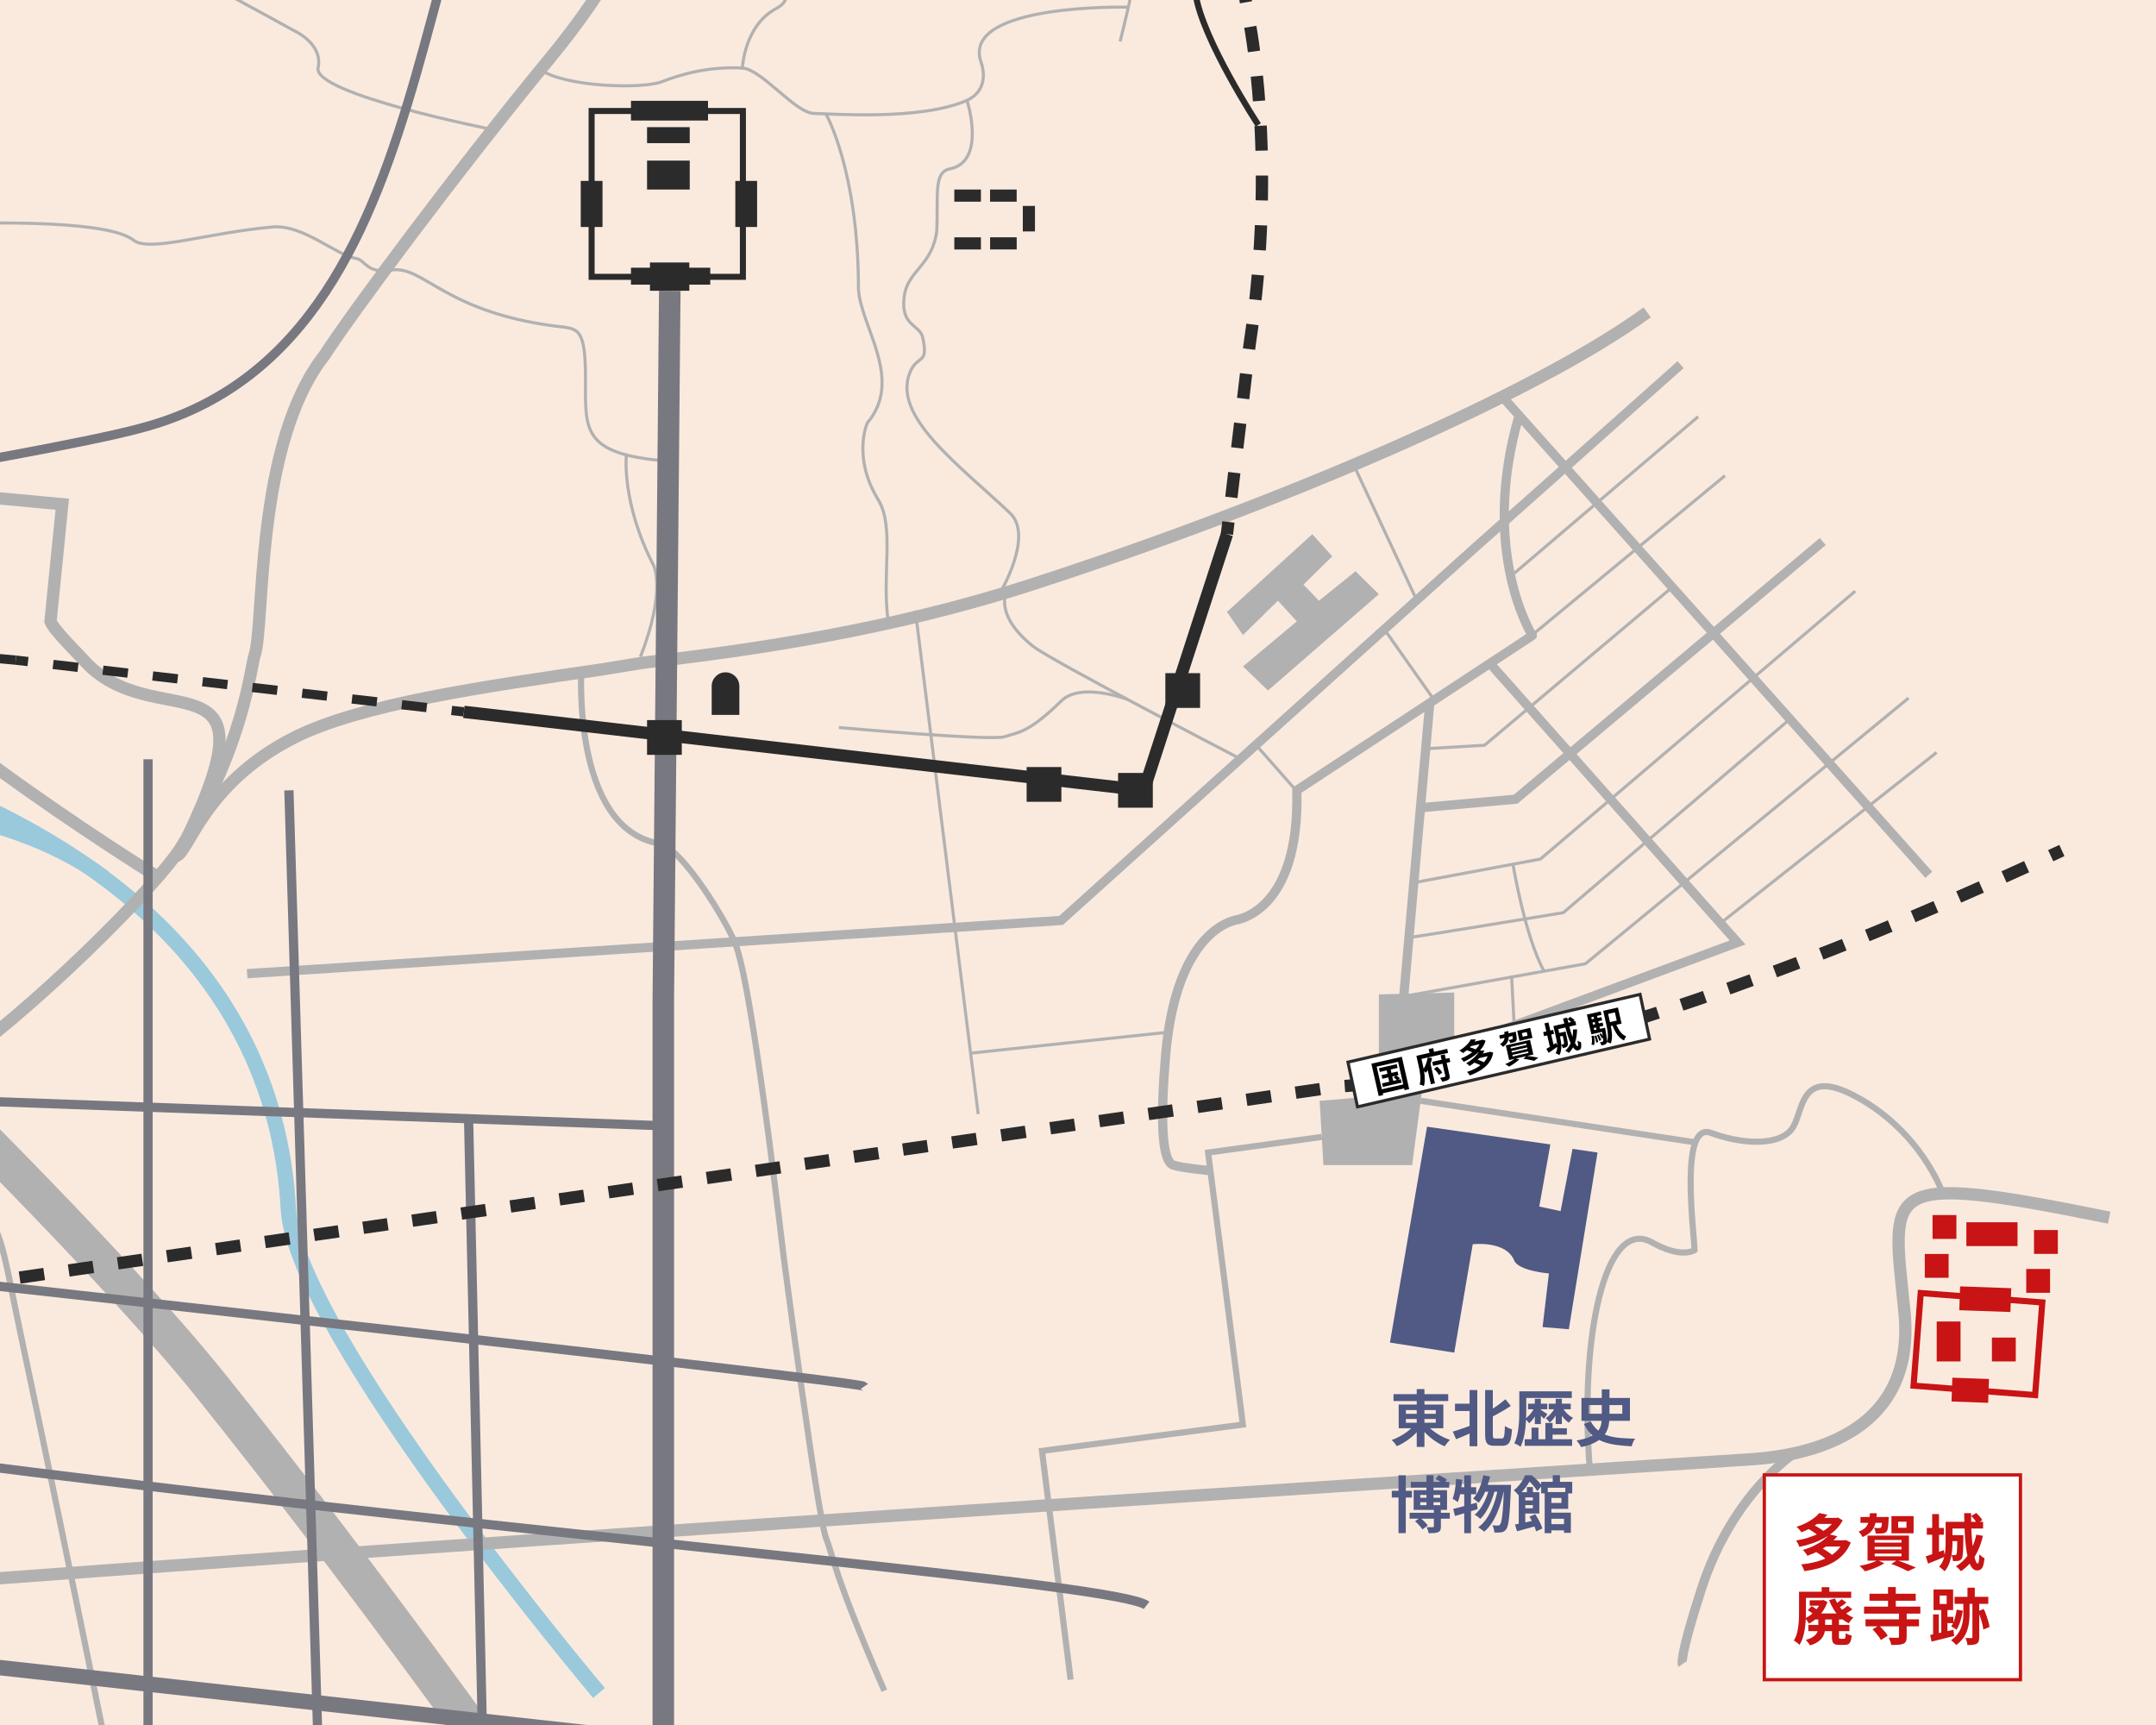 <?xml version="1.0" encoding="UTF-8"?>
<svg id="_レイヤー_2" data-name="レイヤー 2" xmlns="http://www.w3.org/2000/svg" xmlns:xlink="http://www.w3.org/1999/xlink" viewBox="0 0 700 560">
  <defs>
    <style>
      .cls-1, .cls-2, .cls-3, .cls-4, .cls-5, .cls-6, .cls-7, .cls-8, .cls-9, .cls-10, .cls-11, .cls-12, .cls-13, .cls-14, .cls-15, .cls-16, .cls-17, .cls-18, .cls-19 {
        fill: none;
      }

      .cls-1, .cls-2, .cls-3, .cls-4, .cls-6, .cls-8, .cls-9, .cls-10, .cls-11, .cls-12, .cls-13, .cls-20, .cls-14, .cls-15, .cls-16, .cls-17, .cls-18, .cls-19 {
        stroke-miterlimit: 10;
      }

      .cls-1, .cls-2, .cls-16 {
        stroke-width: 2px;
      }

      .cls-1, .cls-20 {
        stroke: #c81414;
      }

      .cls-2, .cls-3, .cls-6, .cls-9, .cls-12, .cls-14, .cls-19 {
        stroke: #2b2b2b;
      }

      .cls-3 {
        stroke-width: 1.96px;
      }

      .cls-4, .cls-5, .cls-10, .cls-13, .cls-16, .cls-17 {
        stroke: #b2b1b1;
      }

      .cls-5 {
        stroke-linejoin: round;
      }

      .cls-5, .cls-8, .cls-9, .cls-10, .cls-19 {
        stroke-width: 3px;
      }

      .cls-21, .cls-20 {
        fill: #fff;
      }

      .cls-6, .cls-12, .cls-13, .cls-14 {
        stroke-width: 4px;
      }

      .cls-22 {
        fill: #b2b1b1;
      }

      .cls-8, .cls-11, .cls-15 {
        stroke: #787881;
      }

      .cls-9 {
        stroke-dasharray: 8.14 8.14;
      }

      .cls-11 {
        stroke-width: 6.99px;
      }

      .cls-12 {
        stroke-dasharray: 8.08 8.08;
      }

      .cls-23 {
        fill: #2b2b2b;
      }

      .cls-24 {
        fill: #505a84;
      }

      .cls-20 {
        stroke-width: 1.06px;
      }

      .cls-14 {
        stroke-dasharray: 8.05 8.05;
      }

      .cls-25 {
        fill: #faeade;
      }

      .cls-15, .cls-18 {
        stroke-width: 5px;
      }

      .cls-17 {
        stroke-width: 12px;
      }

      .cls-18 {
        stroke: #9ac9dc;
      }

      .cls-26 {
        fill: #c81414;
      }

      .cls-27 {
        clip-path: url(#clippath);
      }
    </style>
    <clipPath id="clippath">
      <rect class="cls-7" width="700" height="560"/>
    </clipPath>
  </defs>
  <g id="_レイヤー_1-2" data-name="レイヤー 1">
    <g class="cls-27">
      <g>
        <rect class="cls-25" width="700" height="560"/>
        <g>
          <g>
            <g>
              <path class="cls-18" d="M-236.86-185.51c3.88,6.45,47.16,84.93,87.44,166.89,27.65,56.27,50.88,106.05,62.78,144.63,23.84,77.28,2.96,92.88,80.96,135.6,81.14,38.35,97.32,93.96,99.3,130.86,2.15,40.14,100.86,157.14,100.86,157.14"/>
              <path class="cls-18" d="M33.87,285.08s-47.47-40.75-147.31-16.27c0,0-39.84,13.91-56.64-42.48"/>
            </g>
            <g>
              <path class="cls-13" d="M-223.36-185.51c6.41,7.45,65.47,128.17,103.08,204.6,14.46,29.4,26.91,51.78,30.12,59.4,6.36,15.12,14.52,33.36,34.8,117.66,6.33,26.32,105.43,87.83,105.43,87.83"/>
              <path class="cls-16" d="M630.79,387.49s-6.83-20.04-28.31-31.56c-18.83-10.1-16.71,5.77-20.88,10.79-4.8,5.77-17.17,4.38-26.1,1.06-10.45-3.88-5.34,33.15-5.34,38.07,0,0-4.2,2.88-13.8-2.52-15.32-8.62-23.66,31.46-20.17,73.75"/>
              <path class="cls-4" d="M321.92-221.99l-7.92-14.4,49.21-17.34s-1.81,30.95,8.75,92.39c-4.92,7.51,3.75,83.59.63,130.75-.75,11.35-8.91,44.05-8.91,44.05"/>
              <path class="cls-4" d="M366.34,2.33s-54.27-1.36-47.86,17.72c1.56,4.44,1.23,10.12-4.96,12.72-15.12,6.36-43.08,4.17-49.2,4.06s-16.93-14.29-23.28-14.74c0,0,.54-13.74,10.98-19.32,6.06-3.24,1.33-6.59,4.62-12.84,3.1-5.88,12.27-1.05,15.36-13.92,5.52-12.24,3.79-58.06-6.48-85.68"/>
              <path class="cls-4" d="M241.04,22.09c-11.16-.57-19.92,2.04-26.16,4.44-6.24,2.4-30.96,1.8-39.42-3.87"/>
              <path class="cls-4" d="M314,32.73s6.36,19.71-5.64,22.11c-5.31,1.06-3.72,8.5-4.2,20.05-1.44,11.3-9.38,12.96-10.54,21.06-1.44,10.08,5.02,9.24,5.98,13.68,1.93,8.93-1.61,5.41-4.06,11.03-6.26,14.4,16.05,30.43,32.38,45.9,7.98,7.56-3.52,26.44-3.52,26.44"/>
              <path class="cls-4" d="M268.15,36.97s10.57,18.48,10.57,56.88c.72,12.24,14.82,29.34,2.88,43.44,0,0-5,11.01,3.54,24.96,5.4,8.82,1.08,24.3,3.24,39.47"/>
              <path class="cls-4" d="M-253.97-35.82S-.64-38.15,2.48-37.67s6.9,7.37,9.66,8.81,7.74-1.97,23.46,6.31c12.82,6.75,60.36,32.76,60.36,32.76,0,0,8.94,4.14,7.32,11.8-1.8,8.52,56.63,20.04,56.63,20.04"/>
              <path class="cls-4" d="M-90.89,77.3s119.05-11.53,134.29.71c5.28,3.96,23.86-2.43,45-4.32,10.05-.9,20.28,9,27.36,10.26,2.86.51,3.27,4.97,11.17,3.73,10.91-1.72,17.27,14.27,56.38,18.55,4.56.72,6.79,1.46,6.79,16.43,0,16.71-1.55,24.75,26.31,27"/>
              <path class="cls-4" d="M203.36,147.68s-1.68,15.53,8.88,35.93c0,0,4.1,8.22-4.32,29.66"/>
              <path class="cls-10" d="M582.69,471.77s-20.17,12.92-30.25,44c-7.41,22.85-6.21,24.48-6.21,24.48"/>
              <line class="cls-4" x1="297.19" y1="198.21" x2="317.6" y2="361.69"/>
              <path class="cls-4" d="M272.36,236.17s49.51,4.43,53.8,2.99c4.28-1.44,7.65-1.05,18.44-11.63,6.36-6.24,21.48-.46,21.48-.46"/>
              <polyline class="cls-4" points="461.97 243.12 482 241.93 543.53 190.12"/>
              <line class="cls-4" x1="315.13" y1="341.89" x2="379.31" y2="335.09"/>
              <polyline class="cls-4" points="459.64 286.43 500.12 278.89 602.36 191.89"/>
              <path class="cls-4" d="M458.38,304.21c1.18-.02,49.18-7.92,49.18-7.92l73.91-63.12"/>
              <polyline class="cls-4" points="456.56 323.31 514.76 312.87 619.66 226.61"/>
              <line class="cls-4" x1="490.8" y1="317.17" x2="491.63" y2="333.16"/>
              <path class="cls-4" d="M491.21,280.55s3.91,23.52,10.11,34.73"/>
              <line class="cls-4" x1="496.27" y1="207.13" x2="560.06" y2="154.42"/>
              <line class="cls-4" x1="491.48" y1="186.25" x2="551.36" y2="135.25"/>
              <line class="cls-4" x1="558.6" y1="299.72" x2="628.76" y2="244.28"/>
              <path class="cls-4" d="M327.37,190.81s-5.81,7.92,7.99,18.96c5.77,4.62,66.24,36,66.24,36"/>
              <line class="cls-4" x1="449.19" y1="203.91" x2="465.19" y2="226.61"/>
              <line class="cls-4" x1="439.68" y1="151.28" x2="459.83" y2="194.53"/>
              <line class="cls-4" x1="407.13" y1="241.08" x2="420.77" y2="256.57"/>
            </g>
            <path class="cls-17" d="M167.84,581.77s-51-71.76-99.84-132.48c-32.91-40.92-104.01-110.44-120.72-126.12-41.76-39.19-125.67-172.16-138-192.36-12.96-21.24-34.7-75.45-46.68-110.76-9-26.52-31.32-66.96-27.03-209.52"/>
            <line class="cls-16" x1="461.28" y1="357.37" x2="550.16" y2="370.81"/>
            <polygon class="cls-22" points="428.45 357.37 429.68 378.25 458.48 378.25 461.64 354.55 428.45 357.37"/>
            <polygon class="cls-22" points="447.68 322.81 447.68 354.55 472.16 348.13 472.16 322.21 447.68 322.81"/>
            <g>
              <path class="cls-13" d="M473.6-156.23s-59.28-33.24-167.28,24c-126.31,58.56-95.04,53.58-98.97,104.16-.35,4.51-9.82,23.92-28.47,46.56-30.24,36.72-65.16,83.76-73.44,96.72-22.92,29.04-19.38,87.72-22.8,97.63-1.31,3.8-3.29,28.94-23.76,62.09-7.56,12.24-47.04,52.44-79.92,75.24-98.13,68.05-74.87,57.6-177.84,57.6-112.5,0-90.48-8.4-126.72-31.68,0,0-6.24-10.08-109.92-6.48"/>
              <path class="cls-16" d="M-46.25,367.77s3.13,18.16,35.29,24.88c11.84,2.47,10.71,8.04,18.54,44.64,11.63,54.39,28.5,138,28.5,138"/>
              <path class="cls-13" d="M-29.39,159.08l49.61,4.61-3.82,38.03c.89,2.64,9.17,10.77,10.8,12.59,22.51,25.16,63.24-4.3,33.68,57.33"/>
              <path class="cls-13" d="M57.01,277.97c4.16-.6,8.83-23.56,38.59-38.56,21.4-10.79,61.04-16.45,100.44-22.18,2.04-.3,11.34-1.93,14.04-2.24,34.03-3.95,79.07-10.38,125.1-25.3,79.92-25.91,162.78-61.44,199.62-88.28"/>
              <polyline class="cls-10" points="80.24 316.09 344.48 298.81 479.36 177.37 545.65 118.37"/>
              <path class="cls-13" d="M-439,543.85c23.4-3.6,79.32-8.04,154.92-10.56,37.98-1.27,147.38-10.72,276.72-20.4,209.69-15.69,562.92-38.29,571.68-38.88,8.77-.59,58.65-1.43,54-48.18-4.08-40.98-8.52-45.67,66.48-30.54"/>
              <polyline class="cls-16" points="429.14 369.09 392.24 374.16 403.53 462.47 338.31 471.01 347.6 545.29"/>
              <path class="cls-16" d="M287.12,548.89c-16.8-38.88-16.32-42.96-18.96-49.68-2.64-6.72-13.68-90.86-13.68-90.86-9.36-78.58-13.6-96.2-15.6-101.62-2.63-7.14-17.52-31.62-24.84-32.88-28.73-4.95-25.26-57.37-25.26-57.37"/>
              <line class="cls-5" x1="488.72" y1="129.85" x2="626.24" y2="283.98"/>
              <line class="cls-10" x1="464.21" y1="228.2" x2="455.72" y2="323.89"/>
              <polyline class="cls-10" points="461.28 262.21 492.08 259.45 591.81 175.8"/>
              <path class="cls-5" d="M393.04,380.06s-9.32-.9-12.08-1.81c-4.02-1.33-4.11-16.43-2.55-35.28,3.55-42.88,23.74-44.2,22.64-44.28,0,0,21.07-2.16,19.99-42.12l76.47-50.25s-17.23-27.05-4.3-71.44"/>
              <polyline class="cls-10" points="483.74 215.36 564.14 305.96 474.32 339.33"/>
            </g>
            <line class="cls-15" x1="-314.98" y1="506.42" x2="250.07" y2="569.13"/>
            <g>
              <polyline class="cls-8" points="-311.74 589.75 -318.76 346.21 215.36 365.47"/>
              <path class="cls-8" d="M-318.22,382.57s597.24,65.18,598.86,67.51"/>
              <path class="cls-8" d="M-422.72,423.97s134.19,16.35,291.7,35.82c53.09,6.56,108.17,14.17,162.54,20.7,176.93,21.25,332.28,34.02,340.74,40.68"/>
              <line class="cls-8" x1="48.07" y1="246.49" x2="48.07" y2="581.77"/>
              <line class="cls-8" x1="93.8" y1="256.57" x2="103.66" y2="579.49"/>
              <line class="cls-8" x1="152.16" y1="364.29" x2="156.54" y2="558.15"/>
              <path class="cls-8" d="M344.44-126.16s-138.42,26.69-156.06,35.4c-61.08,30.17-33.84,200.88-142.4,229.68-17.28,4.82-72.01,14.19-72.01,14.19"/>
            </g>
            <polyline class="cls-11" points="217.46 94.42 215.36 324.41 215.36 565.45"/>
            <polygon class="cls-22" points="414.92 195.01 403.56 206.17 398.36 198.64 426.08 173.41 432.56 180.61 423.2 189.79 428.24 195.01 440.12 185.45 447.68 192.9 411.68 224.17 403.56 216.34 421.04 201.72 414.92 195.01"/>
            <path class="cls-24" d="M478.16,403.93l-6,35.18-20.88-3.26,12.04-70.08,40.04,5.76-3.6,20.16,6.93,1.48,3.87-20.2,8.12,1.19-9.32,57.37-8.52-.72,2.05-17.4s-9.9-.81-11.27-4.2c-2.67-6.6-13.47-5.28-13.47-5.28Z"/>
            <rect class="cls-23" x="332.08" y="66.85" width="3.95" height="8.28"/>
            <rect class="cls-23" x="214.17" y="23.42" width="6.4" height="25.02" transform="translate(181.44 253.3) rotate(-90)"/>
            <rect class="cls-23" x="214.42" y="36.95" width="5.19" height="13.86" transform="translate(173.13 260.89) rotate(-90)"/>
            <rect class="cls-23" x="212.32" y="49.91" width="9.39" height="13.86" transform="translate(160.17 273.85) rotate(-90)"/>
            <rect class="cls-23" x="188.55" y="58.73" width="7.07" height="14.96"/>
            <rect class="cls-23" x="238.74" y="58.73" width="7.07" height="14.96"/>
            <rect class="cls-23" x="214.98" y="76.79" width="5.5" height="25.74" transform="translate(128.07 307.39) rotate(-90)"/>
            <rect class="cls-23" x="312.18" y="59.18" width="3.95" height="8.64" transform="translate(250.66 377.66) rotate(-90)"/>
            <rect class="cls-23" x="323.8" y="59.18" width="3.95" height="8.64" transform="translate(262.27 389.28) rotate(-90)"/>
            <rect class="cls-23" x="312.18" y="74.69" width="3.95" height="8.64" transform="translate(235.15 393.17) rotate(-90)"/>
            <rect class="cls-23" x="323.8" y="74.69" width="3.95" height="8.64" transform="translate(246.77 404.78) rotate(-90)"/>
            <rect class="cls-26" x="627.45" y="394.45" width="7.74" height="7.74"/>
            <rect class="cls-26" x="638.43" y="396.79" width="16.61" height="7.74"/>
            <rect class="cls-26" x="636.29" y="417.85" width="16.61" height="7.74" transform="translate(15.31 -22.52) rotate(2.03)"/>
            <rect class="cls-26" x="633.78" y="447.41" width="11.9" height="7.74" transform="translate(16.35 -22.33) rotate(2.03)"/>
            <rect class="cls-26" x="624.93" y="407.08" width="7.74" height="7.74"/>
            <rect class="cls-7" x="628.8" y="429.01" width="7.74" height="12.96"/>
            <rect class="cls-26" x="628.8" y="429.01" width="7.74" height="12.96"/>
            <rect class="cls-26" x="660.39" y="399.32" width="7.74" height="7.74"/>
            <rect class="cls-26" x="657.87" y="411.95" width="7.74" height="7.74"/>
            <rect class="cls-26" x="646.73" y="434.23" width="7.74" height="7.74"/>
            <rect class="cls-1" x="622.38" y="421.27" width="39.59" height="30.16" transform="translate(35.55 -48.21) rotate(4.42)"/>
            <g>
              <path class="cls-24" d="M459.36,462.37l2.04.84c-.47.67-1,1.31-1.59,1.92s-1.23,1.19-1.92,1.73-1.4,1.03-2.14,1.48c-.74.45-1.48.83-2.23,1.15-.13-.2-.29-.43-.48-.68-.19-.25-.39-.5-.6-.74-.21-.24-.41-.44-.58-.6.73-.25,1.46-.56,2.18-.93.72-.37,1.41-.77,2.08-1.22.67-.45,1.28-.92,1.83-1.42s1.02-1.01,1.41-1.53ZM452.44,452.59h17.76v2.24h-17.76v-2.24ZM454.12,455.97h14.5v7.7h-14.5v-7.7ZM456.46,457.77v1.2h9.7v-1.2h-9.7ZM456.46,460.65v1.22h9.7v-1.22h-9.7ZM459.98,450.95h2.5v18.78h-2.5v-18.78ZM463.16,462.45c.4.51.88,1,1.45,1.49.57.49,1.19.95,1.86,1.4s1.38.85,2.11,1.2,1.47.66,2.2.91c-.19.16-.39.36-.61.61-.22.25-.43.5-.62.76-.19.26-.36.5-.49.71-.75-.31-1.49-.68-2.22-1.13-.73-.45-1.44-.94-2.13-1.48-.69-.54-1.33-1.12-1.92-1.73s-1.12-1.25-1.59-1.9l1.96-.84Z"/>
              <path class="cls-24" d="M471.68,464.75c.55-.16,1.18-.36,1.9-.59.72-.23,1.48-.49,2.28-.78.8-.29,1.59-.57,2.38-.85l.46,2.16c-1,.45-2.02.9-3.07,1.34-1.05.44-2,.84-2.87,1.2l-1.08-2.48ZM472.4,455.69h5.94v2.38h-5.94v-2.38ZM477.14,451.27h2.5v18.24h-2.5v-18.24ZM482.18,451.27h2.5v14.42c0,.56.05.92.14,1.07s.33.23.7.23h2.06c.27,0,.47-.11.6-.34.13-.23.23-.64.29-1.23.06-.59.11-1.42.15-2.49.2.15.44.29.71.44.27.15.55.28.83.39.28.11.53.2.76.25-.08,1.28-.22,2.31-.41,3.1-.19.79-.5,1.36-.92,1.71s-1.01.53-1.77.53h-2.68c-.76,0-1.36-.11-1.79-.33s-.74-.6-.91-1.14c-.17-.54-.26-1.28-.26-2.21v-14.4ZM488.78,454.25l1.74,2.16c-.69.47-1.43.93-2.2,1.39-.77.46-1.56.91-2.35,1.34-.79.43-1.57.84-2.33,1.21-.08-.27-.22-.58-.42-.95-.2-.37-.38-.68-.54-.93.72-.39,1.45-.82,2.18-1.3.73-.48,1.44-.97,2.11-1.48.67-.51,1.28-.99,1.81-1.44Z"/>
              <path class="cls-24" d="M493.28,451.67h2.26v6.18c0,.85-.02,1.79-.06,2.81-.04,1.02-.12,2.07-.25,3.14-.13,1.07-.32,2.12-.57,3.13s-.57,1.93-.96,2.76c-.15-.13-.34-.27-.59-.41-.25-.14-.5-.28-.76-.41-.26-.13-.49-.23-.69-.3.37-.77.67-1.62.89-2.53s.38-1.85.49-2.81c.11-.96.17-1.9.2-2.82.03-.92.04-1.77.04-2.56v-6.18ZM494.86,451.67h15.46v2.16h-15.46v-2.16ZM495.02,467.23h15.4v2.14h-15.4v-2.14ZM498.32,456.71l1.3.44c-.21.61-.49,1.23-.82,1.85-.33.62-.7,1.19-1.09,1.72-.39.53-.8.97-1.23,1.33-.15-.23-.35-.48-.61-.76-.26-.28-.5-.51-.71-.68.41-.28.82-.63,1.23-1.05s.78-.88,1.11-1.38c.33-.5.61-.99.82-1.47ZM496.12,455.69h6.24v1.82h-6.24v-1.82ZM497.26,463.45h2.24v4.9h-2.24v-4.9ZM498.32,454.11h1.96v8.18h-1.96v-8.18ZM500.2,457.67c.11.05.27.15.48.28.21.13.44.28.67.43s.45.3.64.43c.19.13.33.23.41.3l-1.14,1.48c-.12-.15-.28-.31-.47-.5s-.39-.38-.6-.58c-.21-.2-.41-.39-.6-.56-.19-.17-.36-.32-.51-.44l1.12-.84ZM501.74,461.95h2.34v6.62h-2.34v-6.62ZM505,456.71l1.32.44c-.23.59-.51,1.18-.84,1.77-.33.59-.7,1.14-1.09,1.64s-.8.92-1.23,1.27c-.15-.23-.35-.48-.61-.76-.26-.28-.49-.51-.69-.7.41-.25.82-.58,1.22-.97.4-.39.77-.82,1.11-1.29.34-.47.61-.93.81-1.4ZM502.84,455.69h7.14v1.82h-7.14v-1.82ZM503.08,463.67h5.64v2.06h-5.64v-2.06ZM505.1,454.11h2v8.18h-2v-8.18ZM507.22,456.77c.24.47.54.93.9,1.38.36.45.77.87,1.22,1.24.45.37.93.67,1.42.9-.21.17-.45.42-.72.73-.27.31-.48.6-.64.85-.51-.32-.99-.72-1.44-1.21-.45-.49-.86-1.03-1.23-1.64-.37-.61-.67-1.22-.91-1.83l1.4-.42Z"/>
              <path class="cls-24" d="M520.06,451.05h2.5v8.9c0,.87-.07,1.71-.22,2.53-.15.82-.41,1.6-.78,2.33-.37.73-.91,1.41-1.6,2.04-.69.63-1.58,1.19-2.66,1.69s-2.4.92-3.96,1.25c-.08-.19-.2-.41-.37-.68-.17-.27-.35-.53-.54-.8s-.38-.49-.55-.66c1.47-.27,2.7-.59,3.69-.96.99-.37,1.79-.8,2.39-1.29.6-.49,1.05-1.02,1.36-1.59.31-.57.51-1.19.6-1.84.09-.65.14-1.33.14-2.02v-8.9ZM513.46,453.83h15.74v7.42h-15.74v-7.42ZM516.5,461.47c.65,1.19,1.42,2.14,2.31,2.87s1.91,1.28,3.08,1.67,2.5.65,3.99.78c1.49.13,3.17.22,5.02.26-.24.28-.47.66-.68,1.14-.21.48-.36.93-.44,1.34-1.92-.09-3.67-.26-5.26-.49-1.59-.23-3.02-.61-4.3-1.12-1.28-.51-2.41-1.23-3.4-2.14-.99-.91-1.83-2.08-2.54-3.51l2.22-.8ZM515.82,456.13v2.82h10.9v-2.82h-10.9Z"/>
              <path class="cls-24" d="M451.88,483.97h6.54v2.18h-6.54v-2.18ZM454.06,478.93h2.36v18.78h-2.36v-18.78ZM457.66,491.11h13.06v1.92h-13.06v-1.92ZM458.06,481.07h12.48v1.88h-12.48v-1.88ZM458.98,483.77h10.84v6.4h-10.84v-6.4ZM459.44,493.85l1.6-1.14c.45.35.92.76,1.41,1.23.49.47.86.9,1.11,1.29l-1.72,1.28c-.15-.25-.35-.53-.62-.84s-.56-.62-.87-.95c-.31-.33-.62-.62-.91-.87ZM461.12,485.31v.92h6.48v-.92h-6.48ZM461.12,487.69v.94h6.48v-.94h-6.48ZM463.14,478.93h2.28v10.4h-2.28v-10.4ZM465.54,489.81h2.28v5.74c0,.51-.06.9-.18,1.19-.12.29-.37.51-.74.67-.36.15-.79.24-1.29.27s-1.09.05-1.77.05c-.04-.29-.12-.62-.25-.99-.13-.37-.26-.69-.39-.97.4.01.8.02,1.19.02h.81c.13-.01.22-.04.27-.08.05-.04.07-.11.07-.22v-5.68ZM466.08,480.11l1.06-1.24c.44.19.92.43,1.43.72.51.29.92.55,1.21.78l-1.1,1.38c-.28-.24-.67-.52-1.18-.83-.51-.31-.98-.58-1.42-.81Z"/>
              <path class="cls-24" d="M472.76,480.09l2.02.32c-.09.88-.21,1.76-.34,2.65-.13.89-.29,1.72-.48,2.51-.19.79-.4,1.48-.64,2.08-.12-.09-.29-.21-.5-.35-.21-.14-.43-.28-.64-.42-.21-.14-.4-.24-.56-.31.21-.55.4-1.17.55-1.87.15-.7.28-1.45.38-2.24s.17-1.58.21-2.37ZM471.82,489.85c.65-.16,1.4-.35,2.23-.56.83-.21,1.71-.45,2.64-.71.93-.26,1.85-.52,2.77-.77l.3,2.1c-1.25.4-2.53.8-3.83,1.19-1.3.39-2.48.74-3.53,1.05l-.58-2.3ZM473.32,482.81h5.96v2.28h-6.42l.46-2.28ZM475.4,478.95h2.2v18.78h-2.2v-18.78ZM481.6,478.93l2.18.42c-.25,1.11-.56,2.18-.92,3.23s-.77,2.02-1.24,2.92c-.47.9-.97,1.69-1.52,2.37-.12-.13-.29-.28-.52-.45s-.46-.33-.69-.5-.43-.3-.59-.41c.53-.59,1.01-1.28,1.43-2.08.42-.8.79-1.67,1.1-2.61.31-.94.57-1.9.77-2.89ZM483.62,482.77l1.74.86c-.27,1.15-.63,2.32-1.1,3.51s-1.01,2.31-1.63,3.35-1.29,1.9-2.01,2.58c-.23-.21-.51-.45-.86-.71-.35-.26-.68-.47-1-.63.59-.45,1.13-1.02,1.64-1.69.51-.67.97-1.41,1.38-2.22.41-.81.77-1.64,1.08-2.5.31-.86.56-1.71.76-2.55ZM486.4,483.01l1.86.86c-.25,1.29-.57,2.59-.95,3.88-.38,1.29-.83,2.53-1.36,3.72s-1.13,2.28-1.81,3.27c-.68.99-1.44,1.83-2.28,2.51-.23-.23-.52-.47-.89-.74s-.72-.49-1.05-.66c.87-.63,1.65-1.4,2.35-2.33.7-.93,1.32-1.96,1.85-3.1.53-1.14.99-2.34,1.36-3.6.37-1.26.68-2.53.92-3.81ZM482.2,482.05h7.14v2.22h-8.22l1.08-2.22ZM488.32,482.05h2.28c-.01.28-.02.51-.02.68s0,.31-.02.4c-.09,2.25-.19,4.17-.29,5.74-.1,1.57-.21,2.87-.32,3.89-.11,1.02-.24,1.82-.39,2.4-.15.58-.31,1-.5,1.25-.24.33-.48.57-.72.72-.24.15-.53.25-.86.32-.28.05-.62.08-1.02.09-.4,0-.82,0-1.26-.03-.03-.35-.1-.74-.21-1.18-.11-.44-.26-.83-.45-1.16.37.04.72.06,1.04.07.32,0,.57.01.76.01.16,0,.29-.03.39-.08.1-.05.21-.15.33-.3.13-.16.26-.5.38-1.01.12-.51.23-1.25.34-2.21.11-.96.2-2.18.29-3.67.09-1.49.17-3.29.25-5.41v-.52Z"/>
              <path class="cls-24" d="M495.16,478.93h1.28v.46h.7v.64c-.27.51-.59,1.06-.98,1.67-.39.61-.84,1.23-1.36,1.86-.52.63-1.13,1.24-1.84,1.83-.11-.16-.25-.34-.42-.55s-.35-.4-.54-.59c-.19-.19-.36-.33-.52-.44.61-.47,1.15-.98,1.62-1.53.47-.55.87-1.12,1.22-1.69s.63-1.13.84-1.66ZM491.88,494.91c.57-.09,1.23-.22,1.97-.38.74-.16,1.52-.33,2.35-.52s1.65-.37,2.48-.56l.22,1.9c-1.09.31-2.2.61-3.31.92s-2.13.59-3.05.84l-.66-2.2ZM493.1,484.41h2.12v11.1h-2.12v-11.1ZM494.28,484.41h5.5v6.94h-5.5v-1.7h3.4v-3.54h-3.4v-1.7ZM494.5,487.09h4.32v1.52h-4.32v-1.52ZM495.72,478.93h1.6c.41.32.83.68,1.24,1.07.41.39.8.79,1.17,1.19.37.4.66.77.89,1.12l-1.52,1.76c-.19-.33-.44-.72-.77-1.15s-.68-.86-1.07-1.28-.77-.78-1.14-1.07h-.4v-1.64ZM495.74,482.75h1.96v2.5h-1.96v-2.5ZM496.56,492.37l1.9-.82c.32.48.63,1,.94,1.56.31.56.58,1.11.83,1.65.25.54.42,1.02.53,1.45l-2.04.94c-.09-.44-.25-.93-.48-1.48-.23-.55-.48-1.11-.77-1.69s-.59-1.12-.91-1.61ZM500.38,481.05h10.08v3.76h-2.24v-1.82h-5.7v1.82h-2.14v-3.76ZM501.52,484.39h2.18v13.34h-2.18v-13.34ZM502.46,484.39h6.7v5.44h-6.7v-1.92h4.5v-1.62h-4.5v-1.9ZM502.46,491.07h7.56v6.54h-2.22v-4.56h-5.34v-1.98ZM502.46,494.79h6.66v2.02h-6.66v-2.02ZM504.14,478.91h2.34v3.12h-2.34v-3.12Z"/>
            </g>
            <path class="cls-23" d="M235.56,218.26h0c-2.48,0-4.49,2.01-4.49,4.49v9.34h8.98v-9.34c0-2.48-2.01-4.49-4.49-4.49Z"/>
            <rect class="cls-23" x="210.08" y="233.77" width="11.28" height="11.28"/>
            <rect class="cls-23" x="333.32" y="249.01" width="11.28" height="11.28"/>
            <rect class="cls-23" x="363.01" y="250.93" width="11.28" height="11.28"/>
            <rect class="cls-23" x="378.36" y="218.53" width="11.28" height="11.28"/>
            <rect class="cls-23" x="211.02" y="85.21" width="12.78" height="9.18"/>
            <path class="cls-19" d="M5.13,214.31s-29.04-2.66-31.95-2.95"/>
            <g>
              <line class="cls-19" x1="150.6" y1="231.1" x2="146.63" y2="230.64"/>
              <line class="cls-9" x1="138.54" y1="229.71" x2="13.15" y2="215.24"/>
              <line class="cls-19" x1="9.1" y1="214.77" x2="5.13" y2="214.31"/>
            </g>
            <polyline class="cls-6" points="398.36 173.41 371.36 256.57 150.6 231.1"/>
            <g>
              <path class="cls-12" d="M391.8-70.85c8.16,44.33,13.64,76.86,13.64,76.86,0,0,9.48,45,.26,105.97l-6.39,53.45"/>
              <line class="cls-6" x1="398.83" y1="169.44" x2="398.36" y2="173.41"/>
            </g>
            <path class="cls-2" d="M388.17-1.98c2.15,14.71,20.37,42.54,20.37,42.54"/>
            <g>
              <path class="cls-14" d="M-423.83,477.08l858.55-124.39s72.76-2.25,227.43-73.21"/>
              <path class="cls-6" d="M665.81,277.79c1.2-.56,2.41-1.12,3.63-1.68"/>
            </g>
            <rect class="cls-3" x="192.08" y="36.03" width="49.12" height="53.84"/>
            <g>
              <polygon class="cls-21" points="437.65 344.8 532.49 322.81 535.58 337.33 440.74 359.32 437.65 344.8"/>
              <path class="cls-23" d="M532.11,323.41l2.88,13.54-93.86,21.77-2.88-13.54,93.86-21.77M532.87,322.21l-95.81,22.22,3.3,15.49,95.81-22.22-3.3-15.49h0Z"/>
            </g>
          </g>
          <g>
            <path d="M445.25,345.32l9.89-2.25,2.39,10.51-1.5.34-2.1-9.22-6.96,1.58,2.1,9.22-1.43.32-2.39-10.51ZM447.7,346.78l5.78-1.31.28,1.22-5.78,1.31-.28-1.22ZM448,353.77l8.3-1.89.3,1.3-8.3,1.89-.29-1.3ZM448.55,349.03l5.21-1.18.27,1.18-5.21,1.18-.27-1.18ZM448.7,351.71l6.1-1.39.26,1.15-6.1,1.39-.26-1.15ZM450.02,346.65l1.3-.29,1.17,5.13-1.3.29-1.17-5.13ZM452.49,349.77l.79-.66c.21.12.43.27.67.44.24.17.42.33.55.47l-.82.74c-.13-.14-.31-.31-.54-.49s-.44-.36-.65-.5Z"/>
            <path d="M459.85,342.77l1.37-.31.73,3.21c.11.47.21.99.32,1.58s.19,1.19.25,1.81c.06.62.07,1.23.05,1.84-.03.6-.11,1.16-.26,1.68-.1-.07-.24-.13-.41-.2-.17-.07-.35-.13-.52-.19-.18-.06-.33-.1-.45-.12.14-.47.22-.98.24-1.51.02-.53,0-1.06-.06-1.61-.06-.54-.13-1.07-.23-1.57-.09-.51-.19-.98-.29-1.41l-.73-3.19ZM460.6,342.6l9.26-2.1.3,1.3-9.26,2.1-.3-1.3ZM463.46,343.37l1.48.06c-.1.56-.25,1.12-.42,1.7-.18.58-.4,1.13-.65,1.67-.26.54-.56,1.01-.9,1.44-.09-.08-.2-.17-.34-.27-.13-.11-.27-.21-.41-.31-.14-.1-.26-.18-.36-.24.3-.37.56-.78.79-1.24.22-.46.41-.94.55-1.43.14-.49.24-.95.28-1.37ZM463.24,346.09l.94-1.49h.11s1.61,7.08,1.61,7.08l-1.32.3-1.34-5.89ZM463.85,340.59l1.46-.33.47,2.07-1.46.33-.47-2.07ZM465.01,344.73l5.58-1.27.29,1.29-5.58,1.27-.29-1.29ZM465.58,346.98l1.02-.71c.21.18.43.38.64.61.21.23.41.45.59.67s.33.43.44.63l-1.06.81c-.1-.2-.24-.41-.42-.65-.18-.23-.37-.47-.58-.71s-.42-.45-.63-.65ZM467.71,342.6l1.36-.31,1.53,6.74c.08.36.1.65.07.87-.04.22-.16.41-.37.58-.21.15-.48.29-.81.39-.33.11-.74.21-1.21.31-.07-.18-.18-.39-.32-.63-.14-.24-.28-.44-.42-.62.31-.06.62-.12.9-.19s.48-.1.59-.13c.1-.02.17-.06.2-.1.03-.04.04-.11.02-.2l-1.53-6.73Z"/>
            <path d="M477.55,337.44l1.61-.02c-.45.82-1.01,1.59-1.68,2.33-.67.74-1.5,1.45-2.49,2.13-.09-.09-.21-.19-.35-.3-.14-.11-.28-.21-.43-.31-.15-.1-.28-.17-.4-.22.64-.37,1.2-.77,1.69-1.18.49-.41.9-.83,1.24-1.24s.61-.8.8-1.19ZM480.82,337.67l.26-.06.22-.12,1.02.33c-.21.79-.55,1.52-1.01,2.2-.46.68-1.01,1.31-1.65,1.88-.64.57-1.33,1.09-2.09,1.56-.75.47-1.53.89-2.34,1.25-.1-.16-.24-.35-.42-.56-.18-.21-.34-.38-.5-.49.76-.3,1.49-.66,2.2-1.07.71-.41,1.36-.86,1.95-1.36.59-.5,1.1-1.03,1.51-1.59.41-.57.71-1.16.88-1.77l-.05-.2ZM476,340.9l.76-1c.27.05.55.12.85.21s.59.18.86.28c.27.1.5.21.68.31l-.79,1.09c-.17-.11-.4-.22-.67-.33-.27-.11-.55-.22-.85-.32-.29-.11-.58-.19-.84-.25ZM480.37,341.06h1.61c-.47.92-1.1,1.8-1.88,2.63-.78.83-1.77,1.63-2.97,2.39-.07-.11-.18-.22-.31-.33-.13-.11-.27-.22-.41-.33-.14-.11-.27-.19-.39-.24.76-.44,1.43-.89,2-1.35.57-.46,1.05-.93,1.44-1.4.39-.47.69-.93.9-1.37ZM483.26,341.6l.28-.06.23-.11,1.03.27c-.16.96-.46,1.81-.9,2.57-.44.76-1,1.43-1.67,2.03-.67.6-1.43,1.13-2.28,1.59-.85.46-1.76.88-2.74,1.25-.1-.18-.23-.37-.41-.6-.17-.22-.34-.4-.49-.54.91-.31,1.76-.66,2.55-1.06.79-.4,1.5-.86,2.13-1.36.62-.51,1.13-1.07,1.53-1.7.39-.63.65-1.32.78-2.07l-.05-.2ZM477.11,338.52l4.02-.92.26,1.15-4.02.92-.26-1.15ZM478.6,344.97l.84-1.03c.27.08.56.17.86.27s.59.22.88.34c.28.12.51.24.7.35l-.89,1.11c-.17-.12-.38-.24-.66-.37-.27-.13-.56-.25-.86-.37s-.59-.22-.86-.31ZM479.81,342.38l3.83-.87.27,1.17-3.83.87-.27-1.17Z"/>
            <path d="M486.75,336.14l4.5-1.02.25,1.11-4.5,1.02-.25-1.11ZM488.39,335.01l1.31-.3c.08.56.14,1.07.16,1.54s-.02.92-.13,1.34c-.11.42-.3.81-.57,1.18-.28.37-.66.73-1.16,1.07-.1-.14-.26-.29-.45-.46-.19-.17-.37-.3-.53-.4.42-.27.75-.54.97-.83.22-.29.37-.59.45-.91.08-.32.11-.67.08-1.04-.02-.37-.07-.77-.13-1.2ZM491.88,343.6l1.41.29c-.27.27-.59.56-.96.85-.38.29-.77.57-1.18.83-.41.26-.8.49-1.17.69-.11-.08-.24-.16-.39-.26-.15-.1-.31-.2-.47-.3-.16-.1-.3-.17-.42-.23.4-.17.79-.36,1.19-.57.4-.21.77-.42,1.12-.65.35-.23.64-.44.87-.65ZM488.9,339.37l7.86-1.79,1.08,4.76-7.86,1.79-1.08-4.76ZM490.89,335.2l1.24-.28c.04.22.07.37.07.44.13.71.21,1.25.23,1.62.03.37,0,.64-.1.82-.08.13-.17.24-.28.32-.11.08-.25.15-.41.19-.13.06-.32.11-.55.16-.23.05-.48.1-.75.16-.05-.17-.12-.35-.23-.54-.1-.19-.22-.34-.35-.46.22-.03.43-.07.61-.1.19-.03.32-.06.4-.09.08-.02.14-.04.19-.06s.09-.06.13-.11c.05-.08.06-.27.03-.55-.03-.28-.1-.73-.22-1.35l-.03-.15ZM490.45,339.89l.11.5,5.09-1.16-.11-.5-5.09,1.16ZM490.74,341.19l.11.49,5.09-1.16-.11-.49-5.09,1.16ZM491.03,342.47l.12.51,5.09-1.16-.12-.51-5.09,1.16ZM492.6,334.64l4.21-.96.74,3.26-4.21.96-.74-3.26ZM494.11,335.4l.26,1.16,1.58-.36-.26-1.16-1.58.36ZM494.63,343.72l.95-.95c.45.04.92.1,1.39.17.48.07.93.14,1.36.21.43.07.81.14,1.12.21l-1.36,1.04c-.26-.08-.57-.16-.95-.24-.37-.08-.78-.16-1.21-.24-.43-.08-.87-.14-1.3-.19Z"/>
            <path d="M501.03,335.08l3.24-.74.29,1.29-3.24.74-.29-1.29ZM501.46,332.21l1.29-.29,1.79,7.85-1.29.29-1.79-7.85ZM502.06,340.51c.41-.22.89-.52,1.45-.87.56-.36,1.12-.72,1.7-1.08l.54,1.18c-.49.36-1,.72-1.51,1.07-.51.36-.99.68-1.42.99l-.76-1.29ZM504.35,333.1l1.3-.3.89,3.91c.1.43.18.89.26,1.39.07.5.11,1.01.12,1.54,0,.52-.04,1.03-.13,1.53-.1.5-.26.96-.5,1.39-.08-.07-.2-.15-.35-.24-.16-.08-.31-.16-.47-.24-.16-.08-.29-.13-.41-.16.29-.52.46-1.06.51-1.62.06-.57.04-1.13-.04-1.7-.08-.57-.18-1.1-.29-1.6l-.89-3.9ZM504.93,332.96l6.53-1.48.29,1.28-6.53,1.48-.29-1.28ZM505.71,335.46l1.93-.44.26,1.14-1.93.44-.26-1.14ZM507.15,335.13l1.16-.26c.05.23.08.39.09.47.19.88.34,1.59.45,2.15.11.55.17.98.19,1.28.02.3,0,.52-.04.64-.07.15-.14.26-.23.35-.09.08-.2.15-.33.21-.11.05-.25.1-.43.14-.17.04-.36.09-.57.13-.06-.18-.14-.38-.24-.58s-.21-.38-.33-.5c.15-.02.29-.04.4-.06.12-.02.21-.04.27-.06.12-.03.21-.09.25-.19.03-.08.03-.24,0-.47-.03-.23-.1-.59-.19-1.08s-.23-1.14-.41-1.95l-.05-.21ZM507.5,330.66l1.32-.3c.17.8.36,1.58.55,2.35.2.77.4,1.51.62,2.21.22.7.43,1.34.65,1.93.21.58.42,1.09.62,1.52.2.43.39.76.56.98s.32.32.44.29c.08-.02.11-.17.1-.47-.01-.3-.08-.75-.2-1.35.16.11.35.22.57.31.21.1.41.17.58.2.08.61.1,1.1.07,1.47-.04.36-.13.64-.3.81-.16.18-.39.3-.7.37-.33.08-.65,0-.96-.23-.32-.23-.62-.59-.91-1.07-.29-.48-.57-1.06-.85-1.72-.27-.66-.54-1.4-.79-2.2-.25-.8-.49-1.63-.72-2.49-.23-.86-.45-1.73-.65-2.6ZM510.73,334.22l1.31-.06c-.01,1.6-.24,3.05-.67,4.34-.43,1.29-1.09,2.4-1.98,3.33-.08-.06-.19-.14-.34-.24-.14-.09-.29-.19-.44-.28s-.29-.16-.4-.2c.89-.83,1.54-1.83,1.94-3,.4-1.17.59-2.46.58-3.88ZM508.96,330.88l.83-.78c.27.15.54.33.81.54.28.21.49.4.65.57l-.89.85c-.14-.18-.35-.38-.62-.6-.27-.22-.53-.42-.78-.58Z"/>
            <path d="M515.22,329.37l4.49-1.02.26,1.13-3.32.75,1.06,4.67-1.17.27-1.32-5.8ZM516.31,331.02l3.62-.82.24,1.05-3.62.82-.24-1.05ZM516.44,334.69l4-.91.25,1.09-4,.91-.25-1.09ZM516.73,336.27l.8-.04c.06.37.11.75.15,1.12.04.37.05.72.03,1.06-.02.33-.08.63-.2.89l-.81-.22c.15-.36.21-.79.19-1.29-.02-.5-.07-1-.17-1.53ZM516.71,332.77l3.62-.82.24,1.07-3.62.82-.24-1.07ZM517.29,329.6l1.14-.26,1.2,5.28-1.14.26-1.2-5.28ZM517.67,336.34l.61-.2c.12.32.24.68.36,1.08.11.4.2.74.26,1.04l-.64.23c-.04-.3-.12-.65-.23-1.05-.11-.4-.23-.77-.36-1.11ZM518.47,336.08l.57-.24c.17.27.33.58.48.92.15.34.27.63.35.88l-.6.28c-.07-.25-.19-.55-.33-.9-.15-.34-.3-.66-.47-.94ZM519.24,335.73l.51-.31c.18.21.35.43.52.68.17.25.3.47.39.66l-.53.37c-.09-.2-.21-.43-.38-.7-.17-.26-.33-.5-.5-.7ZM519.95,333.9l1.18-.27c.05.25.08.41.09.49.17.95.29,1.73.38,2.33.09.6.14,1.06.14,1.39,0,.33-.02.56-.1.71-.07.16-.16.28-.26.36-.1.08-.22.15-.36.21-.11.05-.26.1-.45.14-.19.05-.39.09-.6.13-.05-.17-.12-.35-.22-.55-.1-.2-.2-.36-.31-.48.16-.02.3-.04.43-.07.13-.02.23-.04.31-.06.07-.02.13-.04.17-.07s.08-.08.12-.14c.04-.09.06-.28.05-.55-.01-.28-.06-.68-.14-1.22-.08-.54-.21-1.25-.38-2.14l-.05-.2ZM520.53,328.15l1.29-.29,1.03,4.52c.11.47.21.97.3,1.52.09.54.16,1.1.2,1.67.04.57.03,1.12-.02,1.67-.05.54-.17,1.04-.35,1.51-.09-.05-.22-.11-.38-.17-.16-.06-.32-.12-.49-.17-.16-.05-.3-.09-.41-.1.21-.57.33-1.19.34-1.84.01-.65-.04-1.31-.14-1.96-.1-.65-.22-1.26-.35-1.82l-1.03-4.52ZM521.2,328l4.1-.93,1.19,5.23-4.1.93-.29-1.27,2.82-.64-.61-2.67-2.82.64-.29-1.29ZM524.54,332.08c.27.68.57,1.31.9,1.9.33.59.71,1.09,1.13,1.52.42.42.89.73,1.41.92-.07.11-.16.24-.25.4-.09.16-.17.32-.25.49-.07.17-.13.32-.16.46-.61-.26-1.15-.65-1.63-1.14-.47-.5-.9-1.09-1.27-1.78s-.72-1.45-1.04-2.29l1.16-.46Z"/>
          </g>
          <rect class="cls-20" x="572.83" y="478.81" width="83.16" height="66.48"/>
          <g>
            <path class="cls-26" d="M595.9,492.77h.44l.4-.12,1.54.92c-.64,1.2-1.46,2.27-2.46,3.21-1,.94-2.12,1.76-3.37,2.45-1.25.69-2.57,1.28-3.97,1.77-1.4.49-2.82.88-4.26,1.17-.11-.31-.26-.66-.47-1.07-.21-.41-.42-.74-.63-.99,1.35-.21,2.67-.52,3.98-.93,1.31-.41,2.53-.9,3.68-1.49,1.15-.59,2.16-1.26,3.04-2.03.88-.77,1.57-1.62,2.08-2.55v-.34ZM590.68,491.19l2.62.56c-1.03,1.16-2.22,2.21-3.59,3.16s-2.98,1.79-4.83,2.54c-.12-.19-.27-.39-.45-.62-.18-.23-.37-.45-.58-.66-.21-.21-.4-.38-.57-.5,1.17-.37,2.23-.81,3.18-1.3s1.77-1.01,2.48-1.55,1.29-1.08,1.74-1.63ZM598.42,500.05h.48l.42-.1,1.58.82c-.61,1.49-1.42,2.77-2.41,3.84-.99,1.07-2.15,1.96-3.46,2.68-1.31.72-2.75,1.3-4.3,1.74-1.55.44-3.19.78-4.91,1.02-.09-.32-.24-.69-.44-1.12-.2-.43-.4-.78-.6-1.06,1.59-.16,3.1-.42,4.54-.78,1.44-.36,2.76-.84,3.96-1.43,1.2-.59,2.24-1.33,3.11-2.2.87-.87,1.55-1.9,2.03-3.07v-.34ZM593.92,498.11l2.62.6c-1.11,1.32-2.45,2.51-4.03,3.57-1.58,1.06-3.48,1.99-5.71,2.79-.08-.2-.21-.42-.38-.65s-.35-.46-.54-.69-.37-.41-.54-.54c1.4-.43,2.65-.91,3.75-1.45,1.1-.54,2.05-1.12,2.86-1.74.81-.62,1.46-1.25,1.97-1.89ZM586.88,496.23l1.6-1.34c.41.19.85.41,1.3.66.45.25.88.51,1.29.78s.74.52.99.76l-1.68,1.48c-.24-.24-.56-.5-.96-.78s-.82-.56-1.26-.84-.87-.52-1.28-.72ZM589.56,492.77h6.88v1.96h-6.88v-1.96ZM589.6,503.81l1.74-1.36c.41.23.85.48,1.3.76.45.28.89.57,1.3.87s.75.58,1,.83l-1.86,1.48c-.23-.25-.54-.53-.93-.84s-.81-.61-1.26-.92c-.45-.31-.88-.58-1.29-.82ZM592.52,500.05h6.54v2h-6.54v-2Z"/>
            <path class="cls-26" d="M607.12,491.25h2.24c-.07.93-.17,1.79-.31,2.57-.14.78-.37,1.49-.7,2.13-.33.64-.78,1.21-1.37,1.71-.59.5-1.35.94-2.28,1.31-.12-.27-.31-.57-.56-.92-.25-.35-.49-.63-.72-.84.79-.28,1.41-.61,1.88-.99s.82-.82,1.07-1.31c.25-.49.42-1.05.52-1.66.1-.61.18-1.28.23-2ZM609.62,506.49l2.18,1c-.53.35-1.16.69-1.88,1.02s-1.46.64-2.22.91c-.76.27-1.48.5-2.16.69-.15-.16-.32-.35-.53-.57s-.42-.44-.65-.66c-.23-.22-.43-.4-.6-.53.71-.13,1.42-.29,2.15-.48.73-.19,1.41-.4,2.06-.64.65-.24,1.2-.49,1.65-.74ZM604.04,492.47h7.7v1.9h-7.7v-1.9ZM606.34,498.51h13.44v8.14h-13.44v-8.14ZM611.12,492.47h2.12c-.01.37-.03.62-.04.74-.05,1.2-.13,2.1-.22,2.71-.09.61-.25,1.04-.46,1.29-.17.19-.37.33-.58.42-.21.09-.46.15-.74.16-.24.04-.56.06-.95.06s-.82,0-1.27-.02c-.01-.29-.07-.61-.17-.96s-.23-.64-.39-.88c.37.03.72.05,1.03.06.31.01.54.01.69,0,.13,0,.24,0,.33-.03.09-.02.17-.06.25-.13.11-.12.19-.41.25-.88.06-.47.11-1.23.15-2.28v-.26ZM608.66,499.93v.86h8.7v-.86h-8.7ZM608.66,502.15v.84h8.7v-.84h-8.7ZM608.66,504.35v.88h8.7v-.88h-8.7ZM614.04,507.71l1.9-1.2c.72.24,1.45.5,2.2.79.75.29,1.46.57,2.14.84.68.27,1.26.52,1.74.75l-2.6,1.18c-.39-.23-.87-.47-1.45-.74-.58-.27-1.21-.54-1.88-.83s-1.36-.55-2.05-.79ZM614.1,492.19h7.2v5.58h-7.2v-5.58ZM616.28,493.99v1.98h2.7v-1.98h-2.7Z"/>
            <path class="cls-26" d="M625.24,505.23c.75-.21,1.64-.51,2.68-.88,1.04-.37,2.09-.75,3.16-1.12l.44,2.12c-.93.4-1.88.79-2.85,1.18-.97.39-1.86.75-2.67,1.08l-.76-2.38ZM625.58,496.03h5.54v2.2h-5.54v-2.2ZM627.34,491.53h2.2v13.42h-2.2v-13.42ZM631.7,494.03h2.22v6.68c0,.73-.03,1.52-.1,2.36-.07.84-.19,1.69-.37,2.54s-.44,1.66-.78,2.43c-.34.77-.78,1.46-1.33,2.07-.11-.15-.27-.32-.49-.51-.22-.19-.44-.38-.67-.56-.23-.18-.43-.32-.6-.41.65-.73,1.13-1.55,1.43-2.45.3-.9.49-1.83.57-2.78s.12-1.86.12-2.71v-6.66ZM632.7,494.03h11.16v2.18h-11.16v-2.18ZM633.04,498.37h3.3v1.94h-3.3v-1.94ZM635.5,498.37h1.98c0,.4,0,.67-.02.8-.01,1.49-.04,2.71-.07,3.65-.03.94-.09,1.66-.16,2.16s-.18.84-.31,1.03c-.16.21-.33.37-.5.48-.17.11-.38.18-.62.22-.2.04-.45.06-.75.07-.3,0-.62,0-.97,0-.03-.32-.08-.67-.17-1.04-.09-.37-.2-.69-.35-.94.25.03.48.04.68.05.2,0,.35,0,.46,0,.21,0,.37-.07.48-.22.08-.12.14-.38.17-.77.03-.39.06-1,.09-1.83.03-.83.05-1.93.06-3.32v-.36ZM641.66,498.21l2.16.38c-.61,2.6-1.51,4.87-2.69,6.8-1.18,1.93-2.66,3.49-4.45,4.68-.11-.13-.26-.3-.46-.51-.2-.21-.41-.41-.62-.61s-.41-.36-.58-.48c1.76-1.03,3.18-2.41,4.26-4.16,1.08-1.75,1.87-3.78,2.38-6.1ZM637.72,491.23h2.26c-.01,1.36,0,2.7.03,4.03.03,1.33.1,2.6.19,3.82s.21,2.34.34,3.37.28,1.93.45,2.7c.17.77.35,1.37.54,1.8.19.43.4.64.61.64.13,0,.24-.24.33-.73.09-.49.14-1.24.17-2.27.23.24.5.48.81.72.31.24.6.42.87.54-.09,1.03-.24,1.83-.43,2.41s-.45.98-.78,1.21c-.33.23-.75.34-1.27.34-.56,0-1.05-.25-1.48-.74-.43-.49-.79-1.19-1.08-2.08-.29-.89-.54-1.93-.74-3.11-.2-1.18-.36-2.47-.47-3.86-.11-1.39-.2-2.83-.25-4.32-.05-1.49-.09-2.98-.1-4.47ZM640.02,492.13l1.64-.96c.37.35.75.74,1.12,1.18.37.44.65.83.84,1.16l-1.76,1.06c-.16-.35-.42-.75-.78-1.21s-.71-.87-1.06-1.23Z"/>
            <path class="cls-26" d="M584.1,516.73h2.24v6.82c0,.79-.03,1.64-.08,2.55-.05.91-.15,1.84-.3,2.79-.15.95-.36,1.86-.63,2.74-.27.88-.64,1.67-1.09,2.36-.12-.13-.29-.29-.52-.48-.23-.19-.46-.37-.7-.55-.24-.18-.45-.3-.62-.37.53-.85.92-1.8,1.15-2.85.23-1.05.38-2.11.45-3.19.07-1.08.1-2.08.1-3v-6.82ZM585.22,516.73h15.82v2h-15.82v-2ZM591.26,519.51h.36l.36-.1,1.34.64c-.36,1.07-.85,2.05-1.46,2.94s-1.3,1.68-2.07,2.37c-.77.69-1.58,1.26-2.45,1.73-.15-.25-.34-.56-.59-.91-.25-.35-.48-.63-.71-.83.77-.33,1.51-.79,2.2-1.37.69-.58,1.31-1.23,1.84-1.94.53-.71.93-1.45,1.18-2.21v-.32ZM590.36,524.93h2.22v3.14c0,.61-.06,1.21-.18,1.79-.12.58-.35,1.14-.69,1.67-.34.53-.83,1.02-1.48,1.47-.65.45-1.5.83-2.57,1.15-.08-.17-.2-.37-.36-.59-.16-.22-.33-.44-.51-.65-.18-.21-.35-.39-.51-.52.91-.27,1.63-.56,2.17-.89.54-.33.95-.68,1.23-1.05.28-.37.46-.77.55-1.18.09-.41.13-.83.13-1.26v-3.08ZM586.94,522.73l1.24-1.32c.4.21.82.47,1.27.78.45.31.8.58,1.05.82l-1.3,1.44c-.23-.25-.56-.55-1-.88s-.86-.61-1.26-.84ZM587.12,527.51h13.34v2.02h-13.34v-2.02ZM587.56,519.51h4.38v1.76h-4.38v-1.76ZM589.2,523.79h8.94v1.96h-8.94v-1.96ZM591.44,515.25h2.5v2.58h-2.5v-2.58ZM595.8,518.91c.35.91.81,1.76,1.39,2.57s1.26,1.52,2.03,2.15c.77.63,1.62,1.13,2.54,1.5-.17.13-.35.31-.54.53-.19.22-.37.45-.54.68-.17.23-.31.44-.42.63-1-.47-1.9-1.07-2.71-1.82-.81-.75-1.52-1.6-2.13-2.57s-1.13-2-1.56-3.11l1.94-.56ZM594.78,524.89h2.28v6.42c0,.31.03.5.08.58.05.08.19.12.4.12h1.16c.13,0,.24-.04.31-.13.07-.09.13-.26.17-.53.04-.27.07-.66.08-1.18.23.17.53.34.92.49.39.15.73.26,1.02.33-.07.77-.19,1.38-.36,1.81s-.41.74-.7.92c-.29.18-.69.27-1.18.27h-1.82c-.63,0-1.11-.08-1.46-.25-.35-.17-.58-.44-.71-.83-.13-.39-.19-.91-.19-1.58v-6.44ZM597.94,519.15l1.52,1.1c-.4.36-.84.7-1.31,1.01-.47.31-.91.58-1.31.81l-1.34-1.06c.37-.23.8-.52,1.28-.88s.87-.69,1.16-.98ZM599.86,521.27l1.56,1.16c-.45.37-.95.72-1.5,1.05-.55.33-1.04.6-1.48.83l-1.36-1.1c.29-.17.61-.37.95-.59.34-.22.67-.45,1-.69.33-.24.6-.46.83-.66Z"/>
            <path class="cls-26" d="M605.21,521.57h18.28v2.28h-18.28v-2.28ZM605.69,525.69h17.36v2.28h-17.36v-2.28ZM606.97,517.39h15.02v2.28h-15.02v-2.28ZM607.97,528.95l2.08-1.26c.35.32.71.68,1.08,1.07.37.39.72.78,1.03,1.17.31.39.56.75.75,1.08l-2.24,1.42c-.15-.33-.37-.7-.67-1.11-.3-.41-.63-.82-.98-1.23-.35-.41-.7-.79-1.05-1.14ZM612.99,515.21h2.52v7h-2.52v-7ZM616.55,523.75h2.5v7.62c0,.63-.08,1.12-.24,1.47s-.47.62-.92.81c-.44.17-.98.28-1.62.32s-1.39.06-2.24.06c-.04-.35-.14-.75-.31-1.2-.17-.45-.33-.85-.49-1.18.39.01.77.02,1.15.03.38,0,.73,0,1.04,0,.31,0,.53,0,.65,0,.19,0,.31-.02.38-.07.07-.05.1-.14.1-.29v-7.56Z"/>
            <path class="cls-26" d="M626.69,530.75c.65-.13,1.39-.29,2.21-.46.82-.17,1.69-.36,2.6-.57.91-.21,1.82-.42,2.73-.63l.24,2c-1.27.33-2.55.66-3.84.97-1.29.31-2.46.6-3.5.87l-.44-2.18ZM627.63,524.09h1.86v7.42h-1.86v-7.42ZM627.77,516.01h6.36v6.68h-6.36v-6.68ZM629.77,517.99v2.72h2.26v-2.72h-2.26ZM630.27,521.79h2.02v9.18h-2.02v-9.18ZM631.13,524.89h3.08v2.04h-3.08v-2.04ZM637.45,519.25h2.02v4.62c0,.87-.05,1.75-.15,2.65-.1.9-.3,1.79-.59,2.68-.29.89-.73,1.74-1.31,2.56-.58.82-1.34,1.58-2.29,2.29-.2-.25-.46-.52-.77-.81-.31-.29-.61-.54-.89-.75.88-.63,1.58-1.3,2.11-2.02.53-.72.92-1.46,1.19-2.21.27-.75.45-1.5.54-2.25.09-.75.14-1.47.14-2.16v-4.6ZM635.29,522.55l2,.36c-.19,1.17-.46,2.31-.81,3.41-.35,1.1-.77,2.02-1.25,2.77-.12-.11-.28-.23-.49-.37-.21-.14-.42-.28-.65-.41-.23-.13-.42-.24-.58-.32.45-.67.83-1.48,1.12-2.45s.51-1.96.66-2.99ZM634.59,518.39h10.96v2.28h-10.96v-2.28ZM640.39,519.93h2.22v11.54c0,.56-.06,1.01-.17,1.35s-.34.6-.67.79c-.33.19-.75.31-1.24.36-.49.05-1.07.08-1.74.08-.03-.31-.1-.68-.23-1.13-.13-.45-.27-.84-.43-1.17.41.01.8.02,1.17.03s.62,0,.75,0c.13-.01.22-.04.27-.09s.07-.13.07-.25v-11.52ZM638.79,515.43h2.38v4.58h-2.38v-4.58ZM642.19,523.07l1.88-.74c.29.61.57,1.27.82,1.97.25.7.47,1.39.66,2.06.19.67.32,1.28.4,1.83l-2.02.82c-.05-.55-.17-1.16-.34-1.85s-.38-1.39-.62-2.1c-.24-.71-.5-1.38-.78-1.99Z"/>
          </g>
        </g>
      </g>
    </g>
  </g>
</svg>
